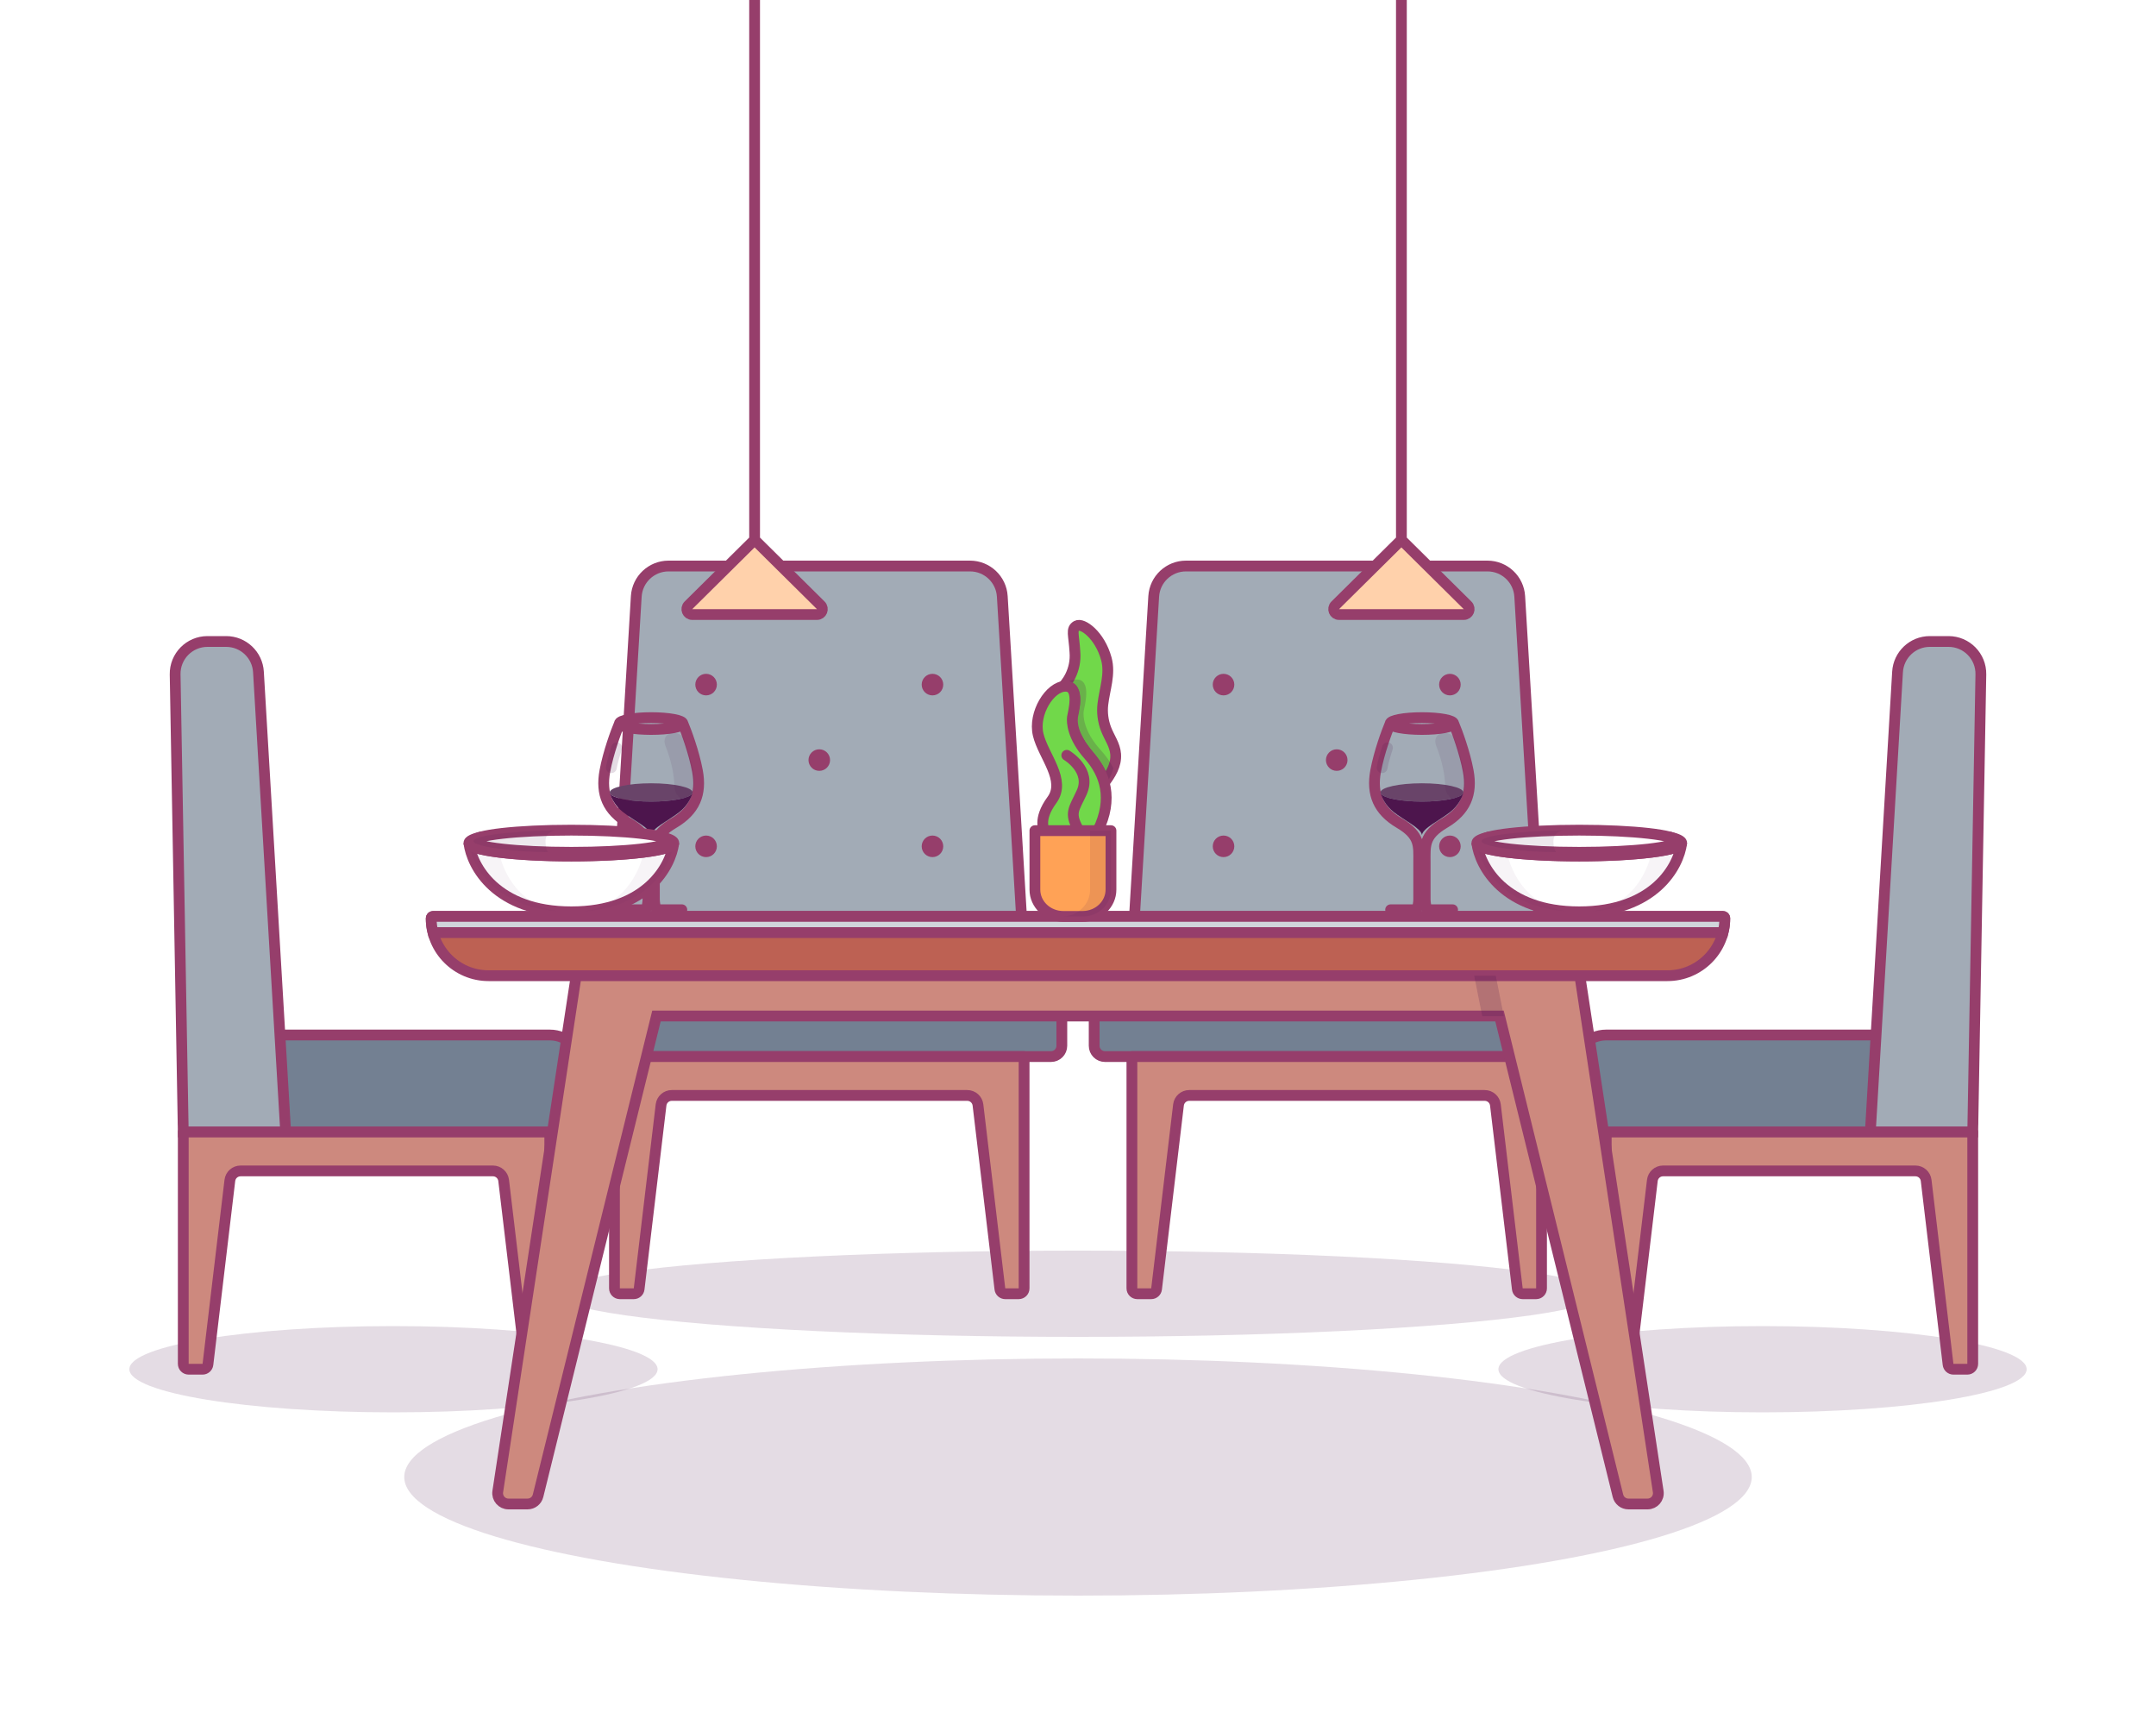 <svg width="400" height="320" viewBox="0 0 400 320" fill="none" xmlns="http://www.w3.org/2000/svg">
<rect x="0" y="0" width="400" height="320" fill="#333333" stroke="none"/>
<g clip-path="url(#clip0_1324_4217)">
<rect width="400" height="320" fill="white"/>
<ellipse opacity="0.15" cx="200" cy="240" rx="97" ry="8" fill="#4D154D"/>
<path d="M107 184C107 180.686 109.686 178 113 178H191C194.314 178 197 180.686 197 184V194C197 195.105 196.105 196 195 196H109C107.895 196 107 195.105 107 194V184Z" fill="#738092" stroke="#963E6B" stroke-width="2"/>
<path d="M118.046 110.64C118.236 107.472 120.861 105 124.035 105H179.965C183.139 105 185.764 107.472 185.954 110.64L190 178H114L118.046 110.64Z" fill="#A2ABB6" stroke="#963E6B" stroke-width="2"/>
<circle cx="131" cy="127" r="2" fill="#963E6B"/>
<circle cx="173" cy="127" r="2" fill="#963E6B"/>
<circle cx="152" cy="141" r="2" fill="#963E6B"/>
<circle cx="131" cy="157" r="2" fill="#963E6B"/>
<circle cx="173" cy="157" r="2" fill="#963E6B"/>
<path d="M114 196V239C114 239.552 114.448 240 115 240H117.583C118.089 240 118.516 239.621 118.576 239.118L122.645 204.976C122.765 203.971 123.618 203.213 124.631 203.213H179.455C180.468 203.213 181.321 203.971 181.441 204.976L185.51 239.118C185.57 239.621 185.997 240 186.503 240H189C189.552 240 190 239.552 190 239V196H114Z" fill="#CD897E" stroke="#963E6B" stroke-width="2" stroke-linejoin="round"/>
<ellipse opacity="0.15" cx="73" cy="254" rx="49" ry="8" fill="#4D154D"/>
<path d="M34 192H102C105.314 192 108 194.686 108 198V208C108 209.105 107.105 210 106 210H36C34.895 210 34 209.105 34 208V192Z" fill="#738092" stroke="#963E6B" stroke-width="2"/>
<path d="M32.493 125.106C32.434 121.752 35.137 119 38.492 119H41.96C45.136 119 47.762 121.475 47.95 124.646L53 210H34L32.493 125.106Z" fill="#A2ABB6" stroke="#963E6B" stroke-width="2"/>
<path d="M34 210V253C34 253.552 34.448 254 35 254H37.583C38.089 254 38.516 253.621 38.576 253.118L42.645 218.976C42.765 217.971 43.618 217.213 44.631 217.213H91.455C92.468 217.213 93.321 217.971 93.441 218.976L97.51 253.118C97.57 253.621 97.997 254 98.503 254H101C101.552 254 102 253.552 102 253V210H34Z" fill="#CD897E" stroke="#963E6B" stroke-width="2" stroke-linejoin="round"/>
<ellipse opacity="0.15" cx="49" cy="8" rx="49" ry="8" transform="matrix(-1 0 0 1 376 246)" fill="#4D154D"/>
<path d="M366 192H298C294.686 192 292 194.686 292 198V208C292 209.105 292.895 210 294 210H364C365.105 210 366 209.105 366 208V192Z" fill="#738092" stroke="#963E6B" stroke-width="2"/>
<path d="M367.507 125.106C367.566 121.752 364.863 119 361.508 119H358.04C354.864 119 352.238 121.475 352.05 124.646L347 210H366L367.507 125.106Z" fill="#A2ABB6" stroke="#963E6B" stroke-width="2"/>
<path d="M366 210V253C366 253.552 365.552 254 365 254H362.417C361.911 254 361.484 253.621 361.424 253.118L357.355 218.976C357.235 217.971 356.382 217.213 355.369 217.213H308.545C307.532 217.213 306.679 217.971 306.559 218.976L302.49 253.118C302.43 253.621 302.003 254 301.497 254H299C298.448 254 298 253.552 298 253V210H366Z" fill="#CD897E" stroke="#963E6B" stroke-width="2" stroke-linejoin="round"/>
<path d="M203 184C203 180.686 205.686 178 209 178H287C290.314 178 293 180.686 293 184V194C293 195.105 292.105 196 291 196H205C203.895 196 203 195.105 203 194V184Z" fill="#738092" stroke="#963E6B" stroke-width="2"/>
<path d="M214.046 110.64C214.236 107.472 216.861 105 220.035 105H275.965C279.139 105 281.764 107.472 281.954 110.64L286 178H210L214.046 110.64Z" fill="#A2ABB6" stroke="#963E6B" stroke-width="2"/>
<circle cx="227" cy="127" r="2" fill="#963E6B"/>
<circle cx="269" cy="127" r="2" fill="#963E6B"/>
<circle cx="248" cy="141" r="2" fill="#963E6B"/>
<circle cx="227" cy="157" r="2" fill="#963E6B"/>
<circle cx="269" cy="157" r="2" fill="#963E6B"/>
<path d="M210 196V239C210 239.552 210.448 240 211 240H213.583C214.089 240 214.516 239.621 214.576 239.118L218.645 204.976C218.765 203.971 219.618 203.213 220.631 203.213H275.455C276.468 203.213 277.321 203.971 277.441 204.976L281.51 239.118C281.57 239.621 281.997 240 282.503 240H285C285.552 240 286 239.552 286 239V196H210Z" fill="#CD897E" stroke="#963E6B" stroke-width="2" stroke-linejoin="round"/>
<ellipse opacity="0.15" cx="200" cy="274" rx="125" ry="22" fill="#4D154D"/>
<path d="M80 170.355C80 170.159 80.159 170 80.355 170H319.645C319.841 170 320 170.159 320 170.355V170.355C320 176.234 315.234 181 309.355 181H90.645C84.766 181 80 176.234 80 170.355V170.355Z" fill="#BD6153" stroke="#963E6B" stroke-width="2"/>
<path d="M319.645 170H80.355C80.159 170 80 170.159 80 170.355C80 171.268 80.115 172.154 80.331 173H319.669C319.885 172.154 320 171.268 320 170.355C320 170.159 319.841 170 319.645 170Z" fill="#D0D5DB" stroke="#963E6B" stroke-width="2"/>
<path d="M106.897 181L92.35 276.699C92.166 277.91 93.103 279 94.327 279H97.882C98.802 279 99.603 278.372 99.824 277.479L121.793 188.481H278.207L300.176 277.479C300.397 278.372 301.198 279 302.118 279H305.673C306.897 279 307.834 277.91 307.65 276.699L293.103 181H106.897Z" fill="#CD897E" stroke="#963E6B" stroke-width="2"/>
<path opacity="0.2" d="M279 188.5L277.5 181H273.5L275 188.5H279Z" fill="#4D154D"/>
<path d="M140 100.141L152.272 112.289C152.907 112.918 152.462 114 151.568 114H128.432C127.538 114 127.093 112.918 127.728 112.289L140 100.141Z" fill="#FFD1AB"/>
<path d="M140 100.141L152.272 112.289C152.907 112.918 152.462 114 151.568 114H128.432C127.538 114 127.093 112.918 127.728 112.289L140 100.141ZM140 100.141V0" stroke="#963E6B" stroke-width="2" stroke-linecap="round"/>
<path d="M260 100.141L272.272 112.289C272.907 112.918 272.462 114 271.568 114H248.432C247.538 114 247.093 112.918 247.728 112.289L260 100.141Z" fill="#FFD1AB"/>
<path d="M260 100.141L272.272 112.289C272.907 112.918 272.462 114 271.568 114H248.432C247.538 114 247.093 112.918 247.728 112.289L260 100.141ZM260 100.141V0" stroke="#963E6B" stroke-width="2" stroke-linecap="round"/>
<path d="M126.701 134.223C126.701 134.83 124.064 135.321 120.811 135.321C117.557 135.321 114.92 134.83 114.92 134.223M126.701 134.223C126.701 133.617 124.064 133.125 120.811 133.125C117.557 133.125 114.92 133.617 114.92 134.223M126.701 134.223C127.333 135.721 128.757 139.574 129.396 143.009C130.195 147.301 128.897 150.396 125.004 152.692C121.11 154.989 121.41 156.885 121.41 159.88V166.769C121.41 167.301 121.509 168.446 121.909 168.766H126.5M114.92 134.223C114.288 135.721 112.864 139.574 112.225 143.009C111.426 147.301 112.724 150.396 116.618 152.692C120.511 154.989 120.212 156.885 120.212 159.88V166.769C120.212 167.301 120.112 168.446 119.712 168.766H115" stroke="#963E6B" stroke-width="2" stroke-linecap="round"/>
<path d="M128.497 147.002C128.497 147.939 125.056 148.699 120.81 148.699C116.565 148.699 113.123 147.939 113.123 147.002C113.123 146.065 116.565 145.305 120.81 145.305C125.056 145.305 128.497 146.065 128.497 147.002Z" fill="#694469"/>
<path d="M128.497 147.002C128.497 147.063 128.483 147.123 128.454 147.183C128.25 147.933 127.569 149.422 126.101 150.596C124.105 152.193 121.01 153.591 120.81 154.889C120.611 153.591 117.516 152.193 115.519 150.596C114.051 149.422 113.37 147.933 113.166 147.183C113.138 147.123 113.123 147.063 113.123 147.002C113.134 147.056 113.148 147.117 113.166 147.183C113.575 148.035 116.842 148.699 120.81 148.699C124.779 148.699 128.045 148.035 128.454 147.183C128.472 147.117 128.487 147.056 128.497 147.002Z" fill="#4D154D"/>
<path opacity="0.1" d="M128.198 141.311C127.919 140.081 127.313 138.339 126.826 136.982C126.541 136.187 125.397 135.848 124.562 135.975C123.498 136.136 123.027 137.242 123.419 138.246C124.614 141.303 125.081 143.826 125.126 145.912C125.168 147.89 127.515 149.517 128.283 147.694C129.37 145.114 128.511 142.685 128.198 141.311Z" fill="#4D154D"/>
<path opacity="0.15" d="M114.421 138.716C114.155 139.514 113.583 141.371 113.423 142.41" stroke="#4D154D" stroke-width="2" stroke-linecap="round"/>
<path d="M269.701 134.223C269.701 134.83 267.064 135.321 263.811 135.321C260.557 135.321 257.92 134.83 257.92 134.223M269.701 134.223C269.701 133.617 267.064 133.125 263.811 133.125C260.557 133.125 257.92 133.617 257.92 134.223M269.701 134.223C270.333 135.721 271.757 139.574 272.396 143.009C273.195 147.301 271.897 150.396 268.004 152.692C264.11 154.989 264.41 156.885 264.41 159.88V166.769C264.41 167.301 264.509 168.446 264.909 168.766H269.5M257.92 134.223C257.288 135.721 255.864 139.574 255.225 143.009C254.426 147.301 255.724 150.396 259.618 152.692C263.511 154.989 263.212 156.885 263.212 159.88V166.769C263.212 167.301 263.112 168.446 262.712 168.766H258" stroke="#963E6B" stroke-width="2" stroke-linecap="round"/>
<path d="M271.497 147.002C271.497 147.939 268.056 148.699 263.81 148.699C259.565 148.699 256.123 147.939 256.123 147.002C256.123 146.065 259.565 145.305 263.81 145.305C268.056 145.305 271.497 146.065 271.497 147.002Z" fill="#694469"/>
<path d="M271.497 147.002C271.497 147.063 271.483 147.123 271.454 147.183C271.25 147.933 270.569 149.422 269.101 150.596C267.105 152.193 264.01 153.591 263.81 154.889C263.611 153.591 260.516 152.193 258.519 150.596C257.051 149.422 256.37 147.933 256.166 147.183C256.138 147.123 256.123 147.063 256.123 147.002C256.134 147.056 256.148 147.117 256.166 147.183C256.575 148.035 259.842 148.699 263.81 148.699C267.779 148.699 271.045 148.035 271.454 147.183C271.472 147.117 271.487 147.056 271.497 147.002Z" fill="#4D154D"/>
<path opacity="0.1" d="M271.198 141.311C270.919 140.081 270.313 138.339 269.826 136.982C269.541 136.187 268.397 135.848 267.562 135.975C266.498 136.136 266.027 137.242 266.419 138.246C267.614 141.303 268.081 143.826 268.126 145.912C268.168 147.89 270.515 149.517 271.283 147.694C272.37 145.114 271.511 142.685 271.198 141.311Z" fill="#4D154D"/>
<path opacity="0.15" d="M257.421 138.716C257.155 139.514 256.583 141.371 256.423 142.41" stroke="#4D154D" stroke-width="2" stroke-linecap="round"/>
<path d="M125 156.396C125 156.422 124.997 156.448 124.99 156.474C124.432 160.75 119.883 169.149 106 169.149C92.117 169.149 87.568 160.75 87.01 156.474C87.003 156.448 87 156.422 87 156.396C87.003 156.422 87.006 156.448 87.01 156.474C87.334 157.762 95.712 158.793 106 158.793C116.288 158.793 124.666 157.762 124.99 156.474C124.994 156.448 124.997 156.422 125 156.396Z" fill="white"/>
<path d="M125 156.396C125 157.72 116.493 158.793 106 158.793C95.507 158.793 87 157.72 87 156.396C87.513 160.647 92.032 169.149 106 169.149C119.968 169.149 124.486 160.647 125 156.396Z" stroke="#963E6B" stroke-width="2"/>
<g opacity="0.05">
<path d="M125 156.396C125 156.422 124.997 156.448 124.99 156.474C124.994 156.448 124.997 156.422 125 156.396Z" fill="#4D154D"/>
<path d="M108.391 169.061C120.413 168.159 124.465 160.494 124.99 156.474C124.831 157.105 122.737 157.675 119.431 158.092C118.542 162.169 115.523 167.99 108.391 169.061Z" fill="#4D154D"/>
<path d="M103.609 169.061C96.477 167.99 93.458 162.169 92.569 158.092C89.263 157.675 87.169 157.105 87.01 156.474C87.006 156.448 87.003 156.422 87 156.396C87 156.422 87.003 156.448 87.01 156.474C87.535 160.494 91.587 168.159 103.609 169.061Z" fill="#4D154D"/>
<path d="M103.729 158.776C104.468 158.798 105.226 158.809 106 158.809C106.774 158.809 107.532 158.798 108.271 158.776C107.526 158.787 106.769 158.793 106 158.793C105.231 158.793 104.474 158.787 103.729 158.776Z" fill="#4D154D"/>
</g>
<path fill-rule="evenodd" clip-rule="evenodd" d="M106 158.793C116.493 158.793 125 157.72 125 156.396C125 155.99 124.197 155.607 122.781 155.271C123.66 155.513 124.144 155.777 124.144 156.054C124.144 157.188 116.021 158.108 106 158.108C95.979 158.108 87.856 157.188 87.856 156.054C87.856 155.777 88.34 155.513 89.219 155.271C87.803 155.607 87 155.99 87 156.396C87 157.72 95.507 158.793 106 158.793Z" fill="#D0AFBF"/>
<path d="M122.781 155.271L123.012 154.298C122.481 154.173 121.947 154.495 121.812 155.024C121.677 155.552 121.991 156.091 122.516 156.236L122.781 155.271ZM89.219 155.271L89.484 156.236C90.01 156.091 90.323 155.552 90.188 155.024C90.053 154.495 89.519 154.173 88.988 154.298L89.219 155.271ZM124 156.396C124 155.997 124.298 155.899 124.089 156.028C123.946 156.116 123.67 156.237 123.221 156.371C122.338 156.634 121.01 156.884 119.31 157.099C115.925 157.526 111.218 157.793 106 157.793V159.793C111.275 159.793 116.069 159.523 119.56 159.083C121.299 158.864 122.753 158.597 123.793 158.287C124.305 158.135 124.776 157.954 125.139 157.731C125.436 157.547 126 157.126 126 156.396H124ZM122.551 156.245C123.233 156.406 123.7 156.565 123.975 156.702C124.115 156.772 124.152 156.81 124.142 156.8C124.129 156.787 124 156.649 124 156.396H126C126 155.941 125.771 155.602 125.563 155.392C125.358 155.186 125.106 155.031 124.868 154.912C124.388 154.673 123.746 154.472 123.012 154.298L122.551 156.245ZM122.516 156.236C122.927 156.349 123.175 156.449 123.299 156.519C123.362 156.555 123.345 156.556 123.303 156.508C123.255 156.453 123.144 156.297 123.144 156.054H125.144C125.144 155.673 124.973 155.379 124.807 155.19C124.646 155.006 124.454 154.875 124.285 154.779C123.947 154.588 123.514 154.436 123.046 154.307L122.516 156.236ZM123.144 156.054C123.144 155.805 123.26 155.648 123.306 155.596C123.347 155.551 123.36 155.555 123.291 155.593C123.156 155.668 122.891 155.772 122.46 155.887C121.613 156.114 120.342 156.329 118.717 156.513C115.482 156.879 110.985 157.108 106 157.108V159.108C111.036 159.108 115.611 158.877 118.942 158.5C120.601 158.312 121.987 158.084 122.977 157.819C123.464 157.689 123.912 157.535 124.26 157.343C124.433 157.247 124.63 157.115 124.795 156.932C124.965 156.742 125.144 156.445 125.144 156.054H123.144ZM106 157.108C101.015 157.108 96.518 156.879 93.283 156.513C91.658 156.329 90.387 156.114 89.54 155.887C89.109 155.772 88.844 155.668 88.709 155.593C88.64 155.555 88.653 155.551 88.694 155.596C88.74 155.648 88.856 155.805 88.856 156.054H86.856C86.856 156.445 87.035 156.742 87.205 156.932C87.37 157.115 87.567 157.247 87.74 157.343C88.088 157.535 88.536 157.689 89.023 157.819C90.013 158.084 91.399 158.312 93.058 158.5C96.389 158.877 100.964 159.108 106 159.108V157.108ZM88.856 156.054C88.856 156.297 88.745 156.453 88.697 156.508C88.655 156.556 88.638 156.555 88.701 156.519C88.825 156.449 89.073 156.349 89.484 156.236L88.954 154.307C88.486 154.436 88.053 154.588 87.715 154.779C87.546 154.875 87.354 155.006 87.193 155.19C87.027 155.379 86.856 155.673 86.856 156.054H88.856ZM88 156.396C88 156.649 87.871 156.787 87.858 156.8C87.848 156.81 87.885 156.772 88.025 156.702C88.3 156.565 88.767 156.406 89.449 156.245L88.988 154.298C88.254 154.472 87.612 154.673 87.132 154.912C86.894 155.031 86.642 155.186 86.437 155.392C86.229 155.602 86 155.941 86 156.396H88ZM106 157.793C100.782 157.793 96.075 157.526 92.69 157.099C90.99 156.884 89.662 156.634 88.779 156.371C88.33 156.237 88.054 156.116 87.911 156.028C87.702 155.899 88 155.997 88 156.396H86C86 157.126 86.564 157.547 86.861 157.731C87.225 157.954 87.695 158.135 88.207 158.287C89.247 158.597 90.701 158.864 92.44 159.083C95.931 159.523 100.725 159.793 106 159.793V157.793Z" fill="#963E6B"/>
<ellipse cx="106" cy="156.054" rx="18.144" ry="2.054" fill="white" stroke="#963E6B" stroke-width="2"/>
<path opacity="0.1" d="M101.685 158.078C101.207 157.338 101.207 156.396 101.207 156.054C101.207 155.455 101.368 154.489 102.883 154.03C94.347 154.198 87.856 155.04 87.856 156.054C87.856 157.068 95.729 158.078 101.685 158.078Z" fill="#4D154D"/>
<path d="M312 156.396C312 156.422 311.997 156.448 311.99 156.474C311.432 160.75 306.883 169.149 293 169.149C279.117 169.149 274.568 160.75 274.01 156.474C274.003 156.448 274 156.422 274 156.396C274.003 156.422 274.006 156.448 274.01 156.474C274.334 157.762 282.712 158.793 293 158.793C303.288 158.793 311.666 157.762 311.99 156.474C311.994 156.448 311.997 156.422 312 156.396Z" fill="white"/>
<path d="M312 156.396C312 157.72 303.493 158.793 293 158.793C282.507 158.793 274 157.72 274 156.396C274.514 160.647 279.032 169.149 293 169.149C306.968 169.149 311.486 160.647 312 156.396Z" stroke="#963E6B" stroke-width="2"/>
<g opacity="0.05">
<path d="M312 156.396C312 156.422 311.997 156.448 311.99 156.474C311.994 156.448 311.997 156.422 312 156.396Z" fill="#4D154D"/>
<path d="M295.391 169.061C307.413 168.159 311.465 160.494 311.99 156.474C311.831 157.105 309.737 157.675 306.431 158.092C305.542 162.169 302.523 167.99 295.391 169.061Z" fill="#4D154D"/>
<path d="M290.609 169.061C283.477 167.99 280.458 162.169 279.569 158.092C276.263 157.675 274.169 157.105 274.01 156.474C274.006 156.448 274.003 156.422 274 156.396C274 156.422 274.003 156.448 274.01 156.474C274.535 160.494 278.587 168.159 290.609 169.061Z" fill="#4D154D"/>
<path d="M290.729 158.776C291.468 158.798 292.226 158.809 293 158.809C293.774 158.809 294.532 158.798 295.271 158.776C294.526 158.787 293.769 158.793 293 158.793C292.231 158.793 291.474 158.787 290.729 158.776Z" fill="#4D154D"/>
</g>
<path fill-rule="evenodd" clip-rule="evenodd" d="M293 158.793C303.493 158.793 312 157.72 312 156.396C312 155.99 311.197 155.607 309.781 155.271C310.66 155.513 311.144 155.777 311.144 156.054C311.144 157.188 303.021 158.108 293 158.108C282.979 158.108 274.856 157.188 274.856 156.054C274.856 155.777 275.34 155.513 276.219 155.271C274.803 155.607 274 155.99 274 156.396C274 157.72 282.507 158.793 293 158.793Z" fill="#D0AFBF"/>
<path d="M309.781 155.271L310.012 154.298C309.481 154.173 308.947 154.495 308.812 155.024C308.677 155.552 308.991 156.091 309.516 156.236L309.781 155.271ZM276.219 155.271L276.484 156.236C277.009 156.091 277.323 155.552 277.188 155.024C277.053 154.495 276.519 154.173 275.988 154.298L276.219 155.271ZM311 156.396C311 155.997 311.298 155.899 311.089 156.028C310.946 156.116 310.67 156.237 310.221 156.371C309.338 156.634 308.01 156.884 306.31 157.099C302.925 157.526 298.218 157.793 293 157.793V159.793C298.275 159.793 303.069 159.523 306.56 159.083C308.299 158.864 309.753 158.597 310.793 158.287C311.305 158.135 311.776 157.954 312.139 157.731C312.436 157.547 313 157.126 313 156.396H311ZM309.551 156.245C310.233 156.406 310.7 156.565 310.975 156.702C311.115 156.772 311.152 156.81 311.142 156.8C311.129 156.787 311 156.649 311 156.396H313C313 155.941 312.771 155.602 312.563 155.392C312.358 155.186 312.106 155.031 311.868 154.912C311.388 154.673 310.746 154.472 310.012 154.298L309.551 156.245ZM309.516 156.236C309.927 156.349 310.175 156.449 310.299 156.519C310.362 156.555 310.345 156.556 310.303 156.508C310.255 156.453 310.144 156.297 310.144 156.054H312.144C312.144 155.673 311.973 155.379 311.807 155.19C311.646 155.006 311.454 154.875 311.285 154.779C310.947 154.588 310.514 154.436 310.046 154.307L309.516 156.236ZM310.144 156.054C310.144 155.805 310.26 155.648 310.306 155.596C310.347 155.551 310.36 155.555 310.291 155.593C310.156 155.668 309.891 155.772 309.46 155.887C308.613 156.114 307.342 156.329 305.717 156.513C302.482 156.879 297.985 157.108 293 157.108V159.108C298.036 159.108 302.611 158.877 305.942 158.5C307.601 158.312 308.987 158.084 309.977 157.819C310.464 157.689 310.912 157.535 311.26 157.343C311.433 157.247 311.63 157.115 311.795 156.932C311.965 156.742 312.144 156.445 312.144 156.054H310.144ZM293 157.108C288.015 157.108 283.518 156.879 280.283 156.513C278.658 156.329 277.387 156.114 276.54 155.887C276.109 155.772 275.844 155.668 275.709 155.593C275.64 155.555 275.653 155.551 275.694 155.596C275.74 155.648 275.856 155.805 275.856 156.054H273.856C273.856 156.445 274.035 156.742 274.205 156.932C274.37 157.115 274.567 157.247 274.74 157.343C275.088 157.535 275.536 157.689 276.023 157.819C277.013 158.084 278.399 158.312 280.058 158.5C283.389 158.877 287.964 159.108 293 159.108V157.108ZM275.856 156.054C275.856 156.297 275.745 156.453 275.697 156.508C275.655 156.556 275.638 156.555 275.701 156.519C275.825 156.449 276.073 156.349 276.484 156.236L275.954 154.307C275.486 154.436 275.053 154.588 274.715 154.779C274.546 154.875 274.354 155.006 274.193 155.19C274.027 155.379 273.856 155.673 273.856 156.054H275.856ZM275 156.396C275 156.649 274.871 156.787 274.858 156.8C274.848 156.81 274.885 156.772 275.025 156.702C275.3 156.565 275.767 156.406 276.449 156.245L275.988 154.298C275.254 154.472 274.612 154.673 274.132 154.912C273.894 155.031 273.642 155.186 273.437 155.392C273.229 155.602 273 155.941 273 156.396H275ZM293 157.793C287.782 157.793 283.075 157.526 279.69 157.099C277.99 156.884 276.662 156.634 275.779 156.371C275.33 156.237 275.054 156.116 274.911 156.028C274.702 155.899 275 155.997 275 156.396H273C273 157.126 273.564 157.547 273.861 157.731C274.224 157.954 274.695 158.135 275.207 158.287C276.247 158.597 277.701 158.864 279.44 159.083C282.931 159.523 287.725 159.793 293 159.793V157.793Z" fill="#963E6B"/>
<ellipse cx="293" cy="156.054" rx="18.144" ry="2.054" fill="white" stroke="#963E6B" stroke-width="2"/>
<path opacity="0.1" d="M288.685 158.078C288.207 157.338 288.207 156.396 288.207 156.054C288.207 155.455 288.368 154.489 289.883 154.03C281.347 154.198 274.855 155.04 274.855 156.054C274.855 157.068 282.729 158.078 288.685 158.078Z" fill="#4D154D"/>
<path d="M199.749 116.098C198.664 116.715 199.245 117.717 199.428 120.946C199.723 124.401 197.834 126.902 196.853 127.721C199.722 126.256 199.502 130.233 199.281 131.07C198.619 134 198.619 134.837 200.164 137.558C201.709 140.279 204.136 141.953 204.799 145.302C206.054 143.646 207.137 141.931 206.985 139.895C206.857 138.163 205.795 136.815 205.19 135.217C204.631 133.744 204.434 132.163 204.613 130.64C204.938 127.844 206.028 125.032 205.259 122.215C204.054 117.817 200.83 115.48 199.749 116.098Z" fill="#71D84A" stroke="#963E6B" stroke-width="2"/>
<path opacity="0.2" d="M206.559 142.5C205.954 141.283 205.137 140.165 204.208 139.141C201.009 135.629 200.939 132.755 201.051 131.954C201.159 131.157 202.693 126 199.682 126.047C198.875 126.06 198.049 126.437 197.294 127.058C198.397 127 200.294 128.056 199.059 132.744C198.765 133.93 199.015 137.181 202.367 140.698C203.066 141.465 204.562 143.544 204.959 145.721C205.738 144.688 206.287 143.639 206.559 142.5Z" fill="#4D154D"/>
<path d="M193.79 154.093C193.79 154.093 192.446 152.109 195.157 148.417C197.868 144.725 193.57 140.263 192.617 136.303C191.664 132.343 194.766 127.344 197.653 127.303C200.539 127.261 199.069 132.296 198.965 133.079C198.862 133.862 198.925 136.671 201.991 140.103C205.058 143.536 206.595 148.203 203.681 154.093" fill="#71D84A" stroke="#963E6B" stroke-width="2"/>
<path d="M197.916 140.114C197.916 140.114 202.575 142.872 200.682 147.008C199.275 150.089 198.362 150.73 199.994 153.756" stroke="#963E6B" stroke-width="2" stroke-linecap="round" stroke-linejoin="round"/>
<path d="M192 154.093H206.118V165.028C206.118 167.772 203.76 170 200.857 170H197.265C194.362 170 192.004 167.772 192.004 165.028V154.093H192Z" fill="#FFA256" stroke="#963E6B" stroke-width="2" stroke-linejoin="round"/>
<path opacity="0.1" d="M202.243 154.093V165.028C202.243 167.714 200.042 169.896 197.294 169.992C197.354 169.992 197.419 170 197.479 170H200.983C203.821 170 206.117 167.772 206.117 165.028V154.093H202.243Z" fill="#4D154D"/>
</g>
<defs>
<clipPath id="clip0_1324_4217">
<rect width="400" height="320" fill="white"/>
</clipPath>
</defs>
</svg>
